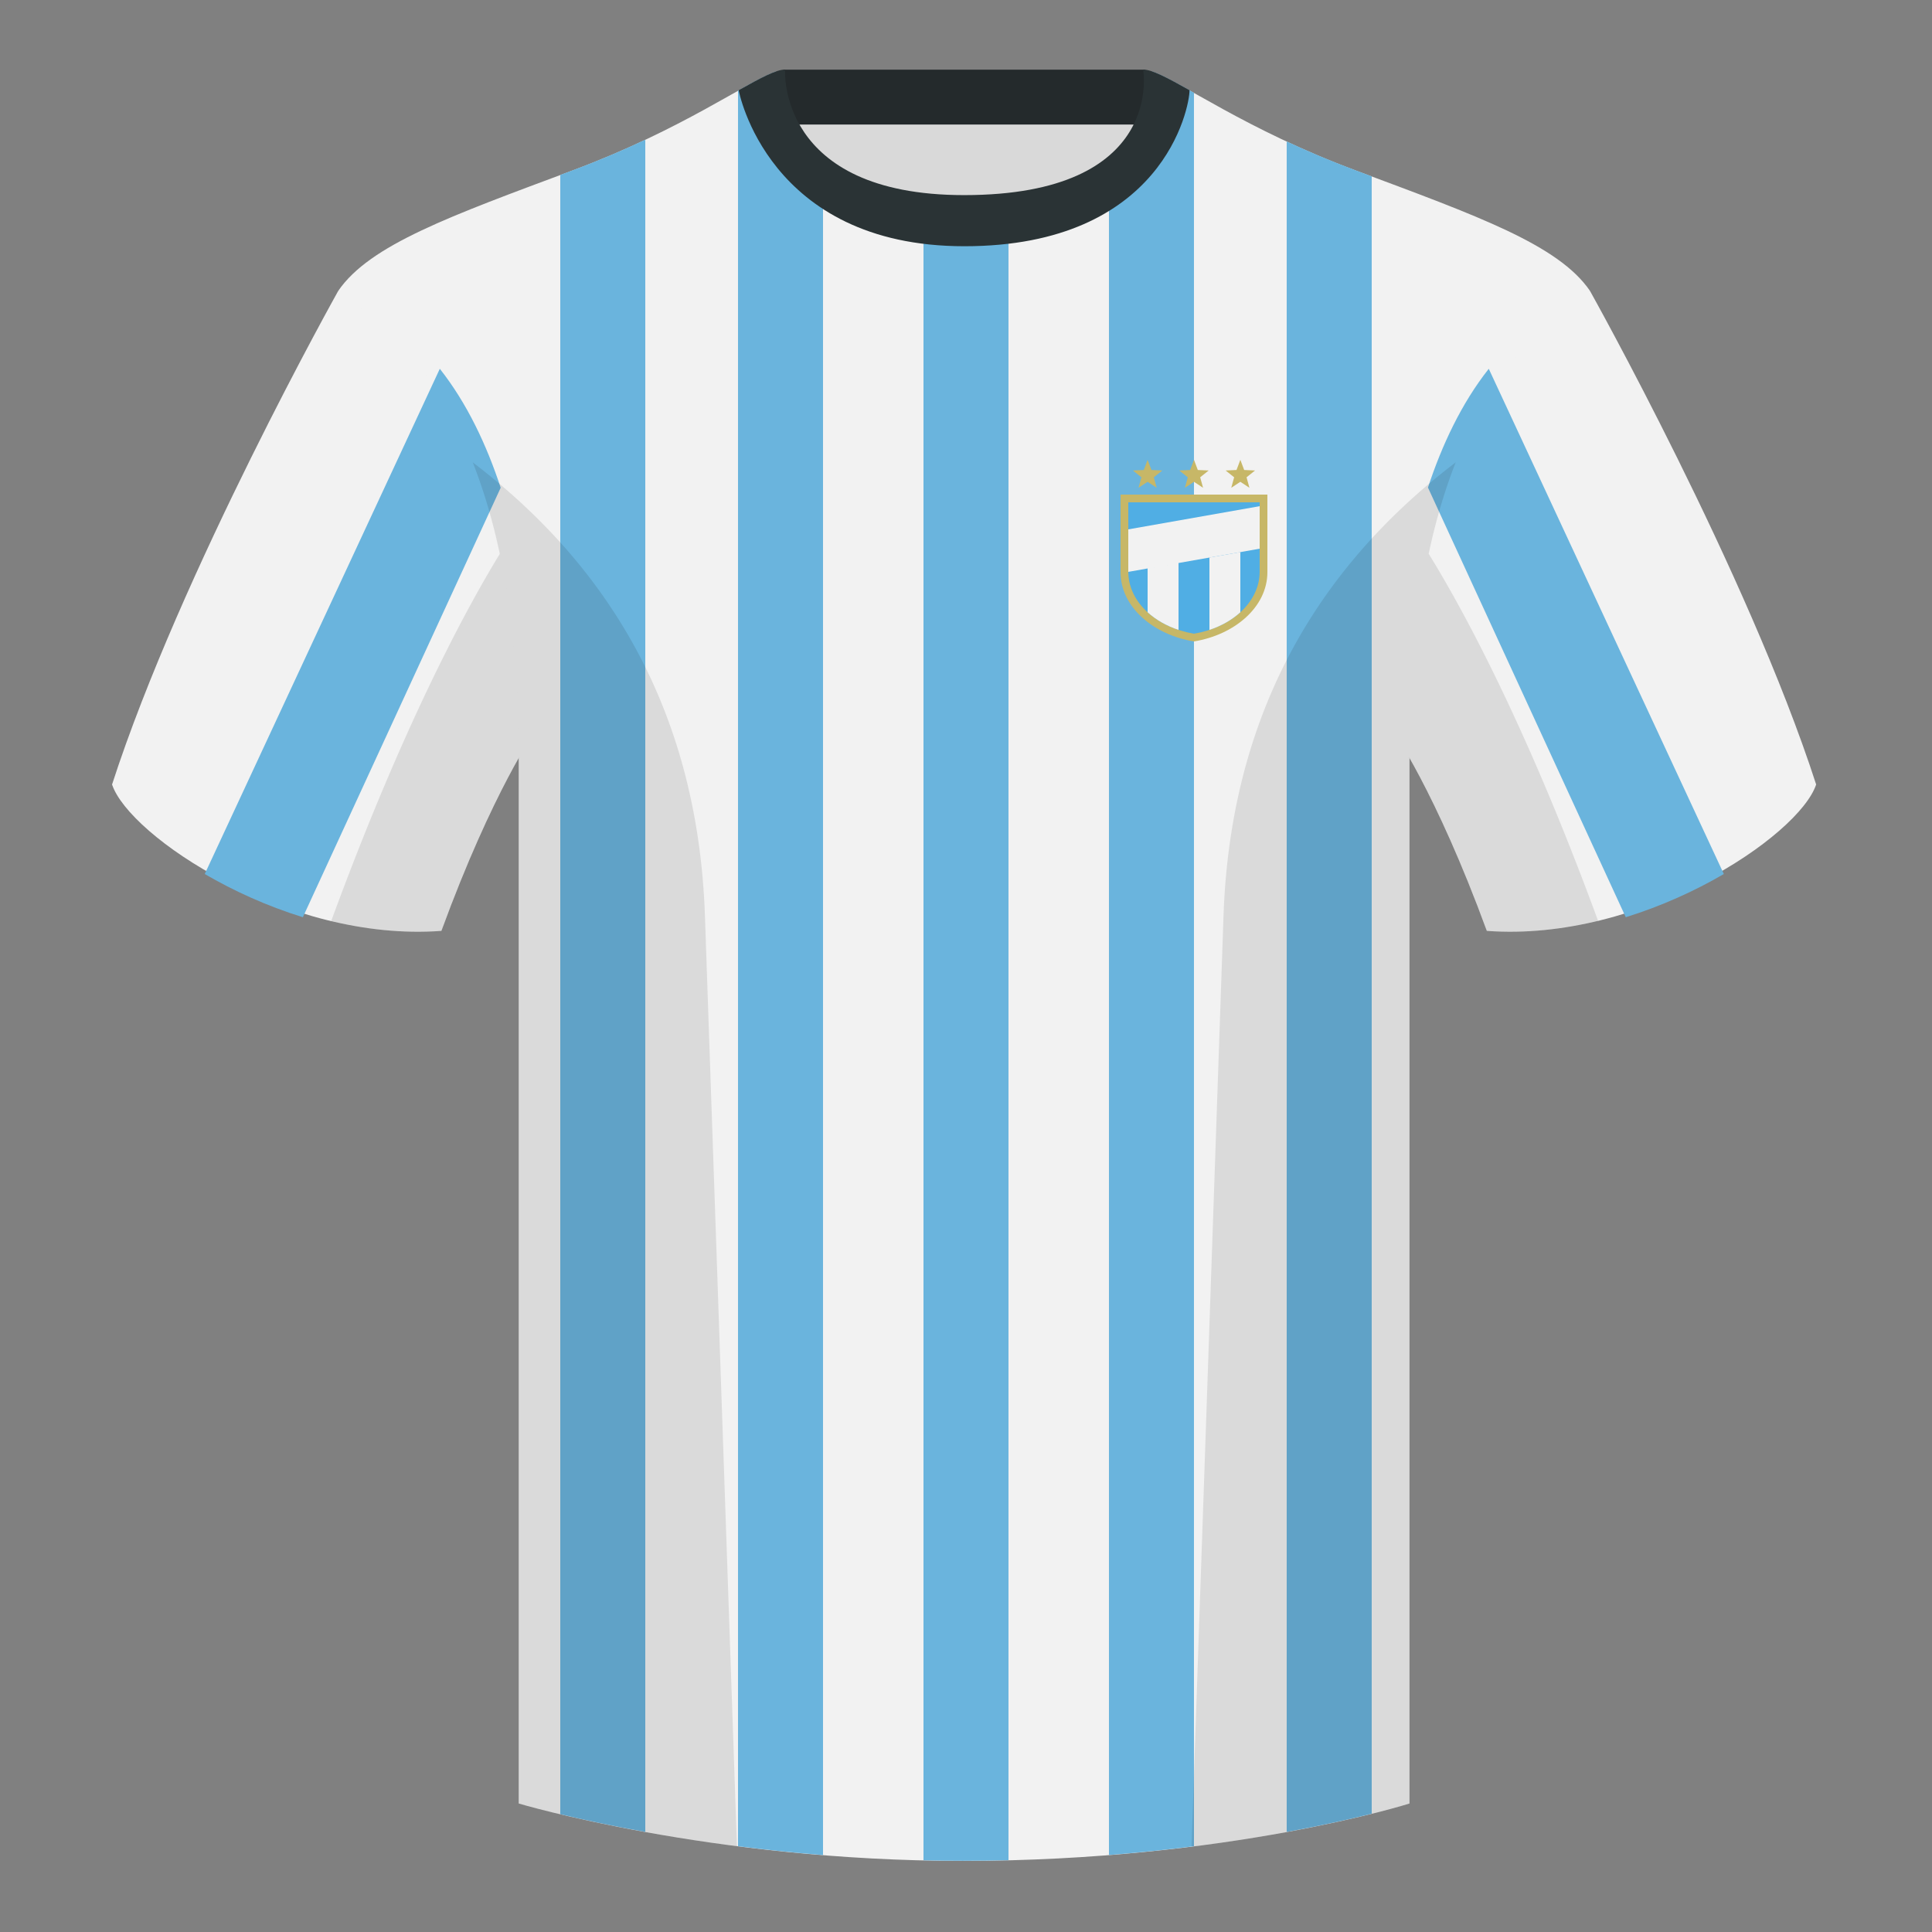 <?xml version="1.0" encoding="UTF-8"?><svg width="500" height="500" viewBox="0 0 500 500" fill="none" xmlns="http://www.w3.org/2000/svg"><rect x="0" y="0" width="500" height="500" fill="#808080" stroke="none"/><path fill-rule="evenodd" clip-rule="evenodd" d="M203.003 109.223h93.644V21.928h-93.644v87.295z" fill="#D9D9D9"/><path fill-rule="evenodd" clip-rule="evenodd" d="M202.864 32.228h93.458v-14.2h-93.458v14.2z" fill="#242A2C"/><path fill-rule="evenodd" clip-rule="evenodd" d="M87.547 75.258S46.785 148.058 29 203.028c4.445 13.375 45.208 40.861 85.232 37.885 13.34-36.399 24.46-52 24.46-52s2.963-95.085-51.145-113.654zm323.925 0s40.763 72.799 58.547 127.769c-4.445 13.375-45.207 40.861-85.232 37.885-13.34-36.399-24.46-52-24.46-52s-2.963-95.085 51.145-113.654z" fill="#F2F2F2"/><path fill-rule="evenodd" clip-rule="evenodd" d="M249.511 57.703c-50.082 0-47.798-39.469-48.742-39.14-7.516 2.619-24.133 14.937-52.439 25.495-31.873 11.885-52.626 19.315-60.782 31.2 11.115 8.915 46.694 28.971 46.694 120.346v271.14s49.658 14.855 114.885 14.855c68.929 0 115.648-14.855 115.648-14.855v-271.14c0-91.375 35.58-111.43 46.7-120.346-8.157-11.885-28.91-19.315-60.783-31.2-28.36-10.577-44.982-22.919-52.478-25.509-.927-.32 4.178 39.154-48.703 39.154z" fill="#F2F2F2"/><path fill-rule="evenodd" clip-rule="evenodd" d="M167 36.153V474.099c-9.044-1.638-16.499-3.273-22-4.587V45.27c1.097-.409 2.208-.823 3.333-1.242 6.906-2.576 13.115-5.256 18.667-7.875zm45.997 9.691V480.093c-7.76-.626-15.121-1.414-22-2.294V23.47c4.197-2.358 7.429-4.12 9.775-4.937.601-.21-.106 15.713 12.225 27.311zm48 11.129V481.421c-3.876.096-7.834.147-11.867.147-3.422 0-6.801-.041-10.133-.119V57.026c3.221.42 6.718.647 10.517.647 4.179 0 7.996-.247 11.483-.701zm48-32.958V477.812c-6.825.865-14.177 1.642-22 2.261V46.089c12.511-11.62 10.626-27.776 11.22-27.572 2.525.873 6.085 2.852 10.78 5.497zm46 21.617V469.388c-5.351 1.336-12.781 3.025-22 4.717V36.608c5.303 2.474 11.191 4.993 17.698 7.42 1.457.543 2.891 1.077 4.302 1.603zM113.823 95.44c7.056 8.939 12.121 19.735 15.753 30.786L78.378 237.38c-9.335-2.896-17.996-6.863-25.39-11.185L113.823 95.44v0zm271.468 0v-0l60.834 130.755c-7.391 4.321-16.049 8.286-25.38 11.182l-51.192-111.198c3.631-11.035 8.691-21.813 15.738-30.739z" fill="#6AB4DD"/><path fill-rule="evenodd" clip-rule="evenodd" d="M307.852 23.345C302.08 20.105 298.124 18 295.844 18c0 0 5.882 32.495-46.335 32.495-48.521 0-46.336-32.495-46.336-32.495-2.279 0-6.235 2.105-12.002 5.345 0 0 7.368 40.38 58.403 40.38 51.478 0 58.278-35.895 58.278-40.38z" fill="#2A3335"/><path fill-rule="evenodd" clip-rule="evenodd" d="M413.584 238.323c-9.287 2.238-19.064 3.316-28.798 2.592-8.197-22.369-15.557-36.883-20.012-44.748v270.577s-21.102 6.71-55.867 11.111l-.544-.06c1.881-54.795 5.722-166.47 8.277-240.705 2.055-59.755 31.084-95.29 60.099-117.44-2.676 6.781-5.072 14.606-7 23.667 7.354 11.852 24.436 42.069 43.831 94.964.005.014.01.028.014.042zM190.717 477.795c-34.248-4.401-56.477-11.051-56.477-11.051V196.172c-4.456 7.867-11.813 22.379-20.009 44.743-9.633.716-19.309-.332-28.511-2.523a1.01 1.01 0 01.02-.097c19.377-52.848 36.305-83.066 43.61-94.944-1.929-9.075-4.328-16.912-7.007-23.701 29.015 22.15 58.044 57.685 60.099 117.44 2.555 74.235 6.396 185.91 8.277 240.705h-.002z" fill="#000" fill-opacity=".1"/><path d="M328 148.067c0 9.05-8.507 16.225-19 17.933-10.493-1.708-19-8.883-19-17.933V128h38v20.067z" fill="#C7B767"/><path d="M326 147.955c0 8.097-7.611 14.517-17 16.045-9.389-1.528-17-7.948-17-16.045V130h34v17.955z" fill="#50AEE4"/><path d="M292 137l34-6v11l-34 6v-11zm5 10.118v11.342c2.17 1.975 4.922 3.542 8 4.561v-17.315l-8 1.412z" fill="#F2F2F2"/><path d="M313 144.294v18.727c3.078-1.019 5.83-2.586 8-4.561v-15.578l-8 1.412z" fill="#F2F2F2"/><path d="M297 119l.992 2.634 2.812.13-2.199 1.758.746 2.714-2.351-1.548-2.351 1.548.746-2.714-2.199-1.758 2.812-.13L297 119zm12 0l.992 2.634 2.812.13-2.199 1.758.746 2.714-2.351-1.548-2.351 1.548.746-2.714-2.199-1.758 2.812-.13L309 119zm12 0l.992 2.634 2.812.13-2.199 1.758.746 2.714-2.351-1.548-2.351 1.548.746-2.714-2.199-1.758 2.812-.13L321 119z" fill="#C7B767"/></svg>